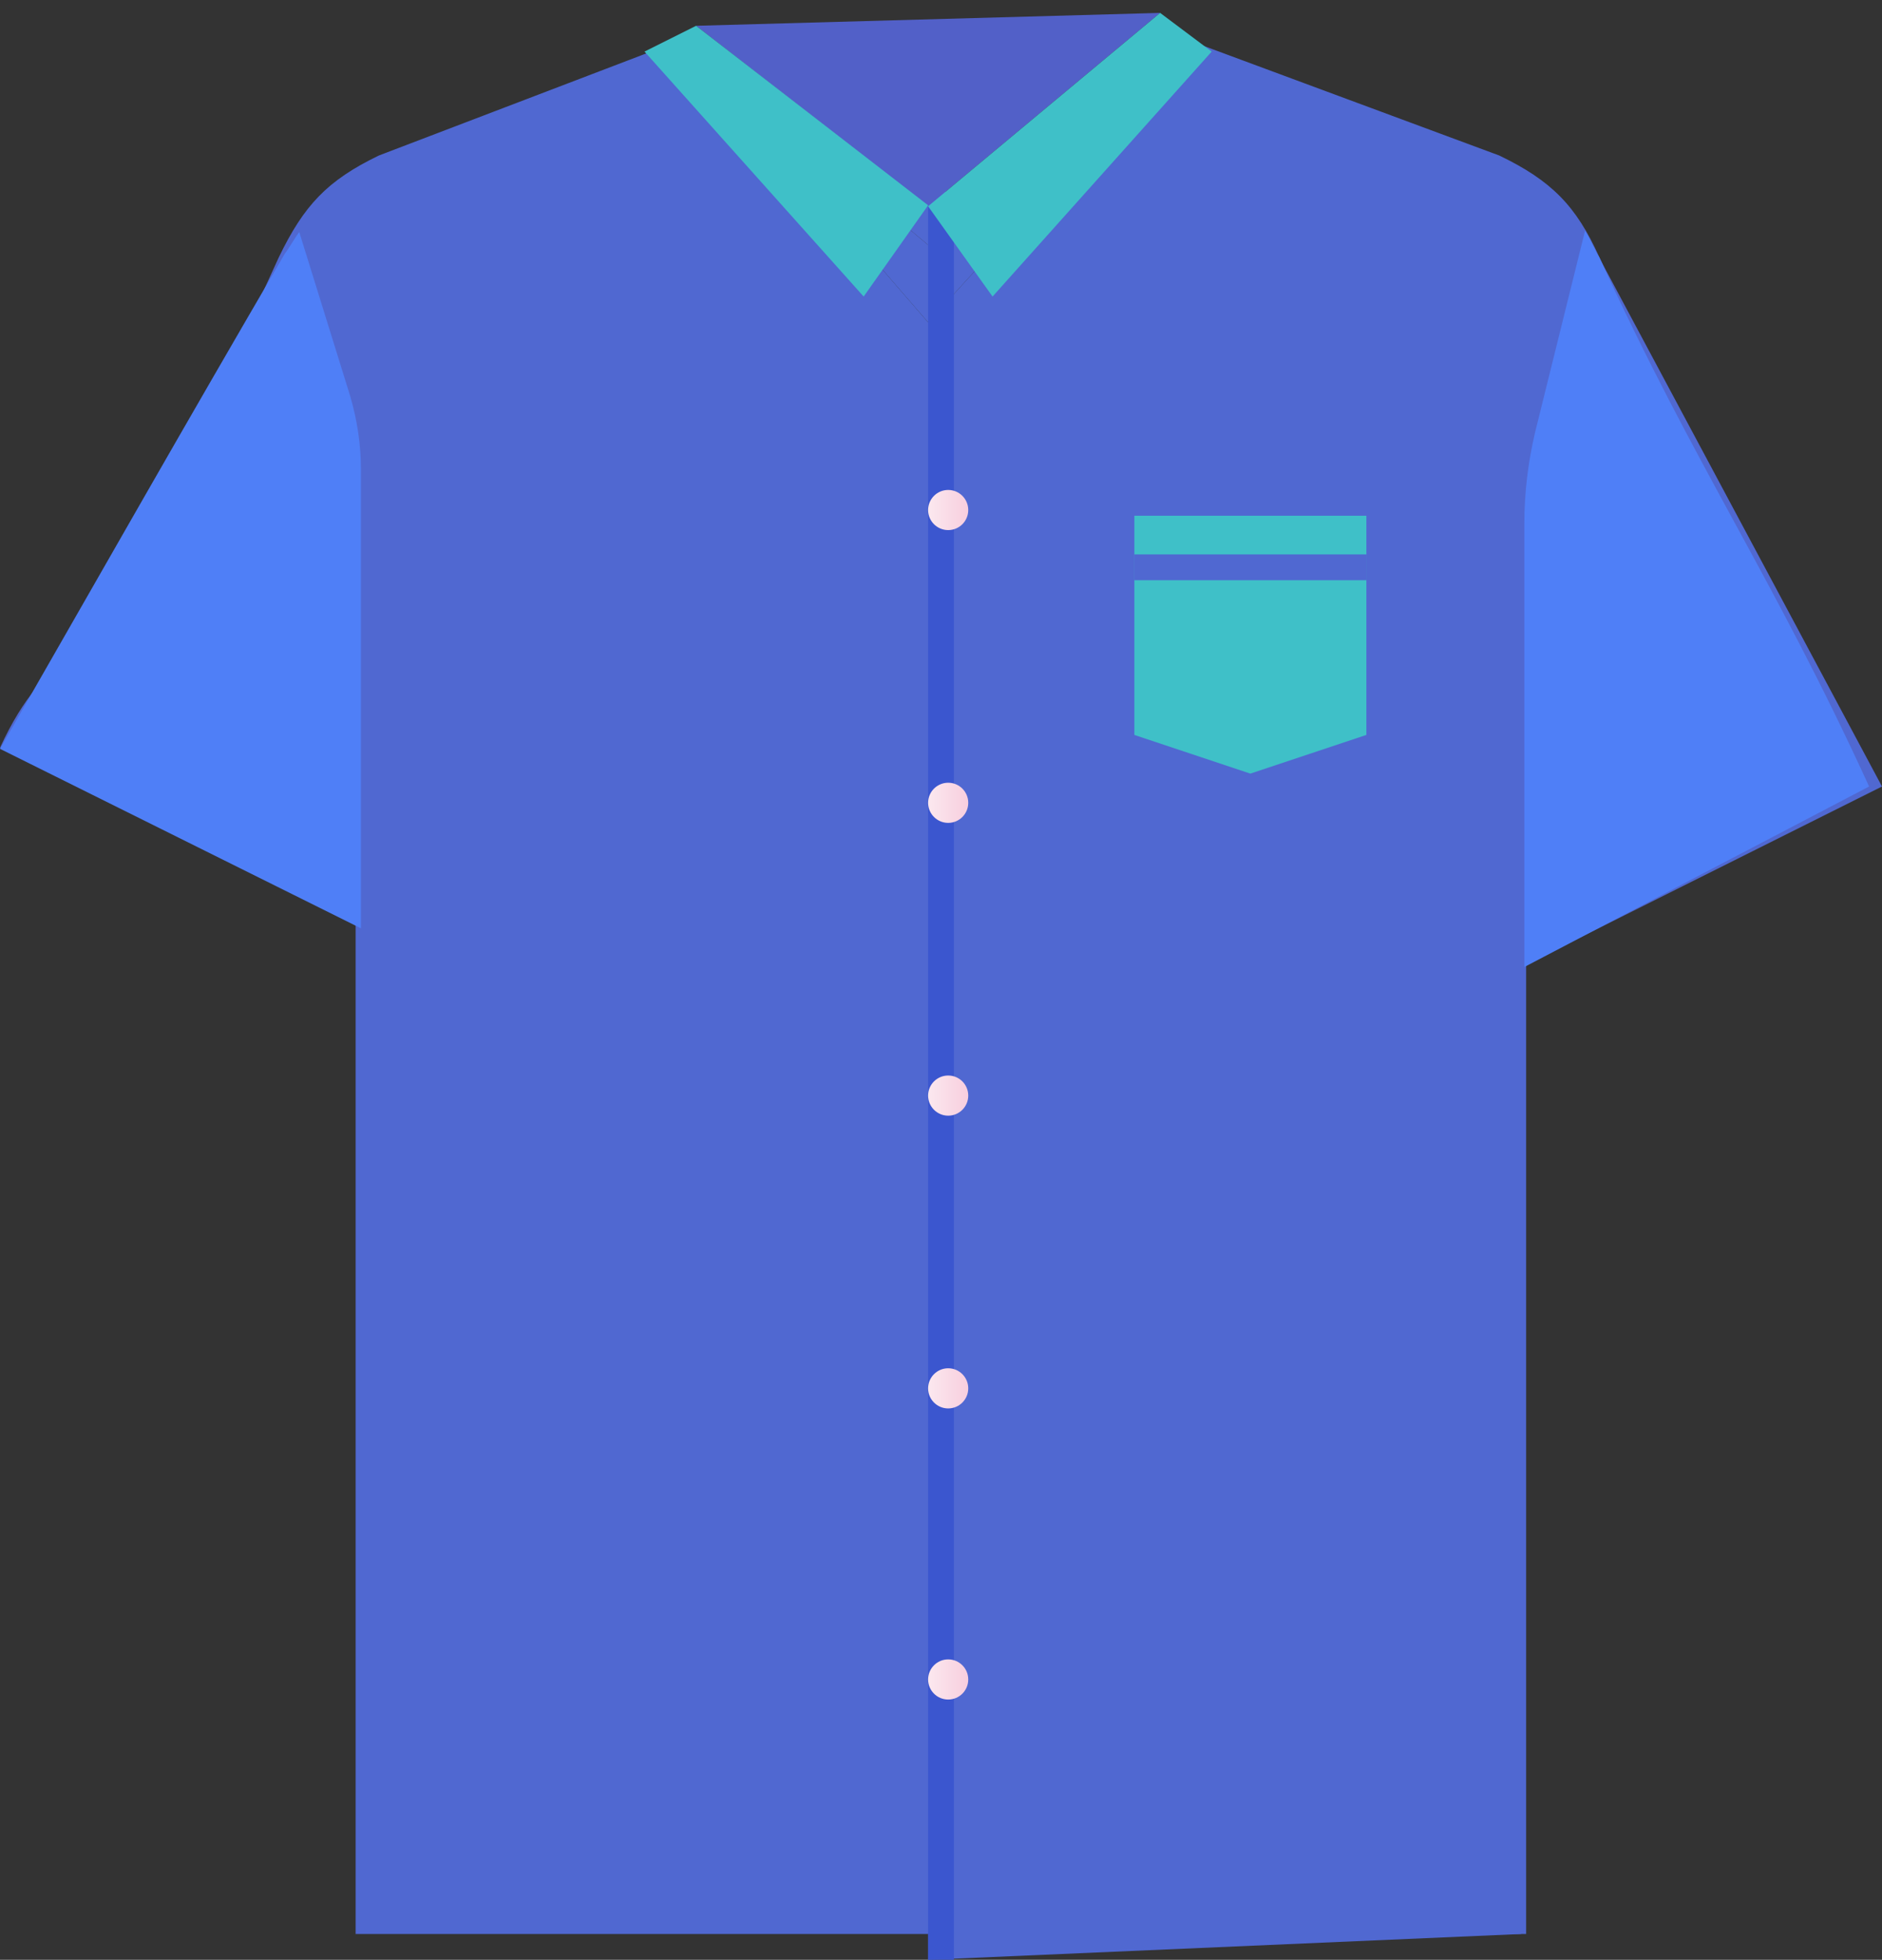 <svg width="73" height="76" viewBox="0 0 73 76" fill="none" xmlns="http://www.w3.org/2000/svg">
<rect x="0" y="0" width="73" height="76" fill="#333333" stroke="none"/>
<path fill-rule="evenodd" clip-rule="evenodd" d="M14.695 6.031L26.5 1.525C26.995 3.694 28.551 5.268 30.586 6.246L36 12.5L41.545 6.414C43.76 5.453 45.476 3.823 46 1.525L58.156 6.031C60.166 7.001 61.137 7.971 62.038 9.982C63.944 14.071 65.902 17.953 67.86 21.835C69.819 25.716 70.594 26.41 72.5 30.5L59.196 37V75H13.794V35.5L0 29C1.872 24.91 3.639 25.716 5.407 21.835C7.174 17.953 8.942 14.071 10.813 9.982C11.784 7.971 12.685 7.001 14.695 6.031ZM38.863 7.217C37 7.559 35.005 7.527 33.168 7.122L36 9.5L38.863 7.217Z" fill="#5068D1"/>
<path d="M26.5 1.525C26.995 3.694 28.551 5.268 30.586 6.246L26.5 1.525Z" fill="#5068D1"/>
<path d="M33.168 7.122L26.5 1.525L30.586 6.246C31.385 6.63 32.257 6.922 33.168 7.122Z" fill="#5068D1"/>
<path d="M41.545 6.414C43.76 5.453 45.476 3.823 46 1.525L41.545 6.414Z" fill="#5068D1"/>
<path d="M46 1.525L38.863 7.217C39.803 7.045 40.71 6.777 41.545 6.414L46 1.525Z" fill="#5068D1"/>
<path d="M30.586 6.246L36 12.5L41.545 6.414C40.71 6.777 39.803 7.045 38.863 7.217L36 9.5L33.168 7.122C32.257 6.922 31.385 6.63 30.586 6.246Z" fill="#5068D1"/>
<path d="M14 36V18.206C14 17.252 13.859 16.297 13.578 15.343L11.608 9C11.397 9.281 11.256 9.561 11.045 9.842C7.176 16.466 3.799 22.416 0 29.04L14 36Z" fill="#4F7FF7"/>
<path d="M36 76V14L61.5 9L73 30.5L59 37.5V75L36 76Z" fill="#5068D1"/>
<path d="M59.127 37.5V20.31C59.127 19.131 59.265 17.953 59.542 16.774L61.483 8.942C61.691 9.288 61.83 9.635 62.038 9.982C65.781 18.161 68.757 22.321 72.5 30.5L59.127 37.5Z" fill="#4F7FF7"/>
<path d="M44 20H53V28.5L48.5 30L44 28.5V20V20Z" fill="#3FC0C8"/>
<path d="M45 0.5L27 1L36 8L45 0.5Z" fill="#5260C8"/>
<line x1="36.5" y1="8" x2="36.5" y2="76" stroke="#3B56CF"/>
<path d="M36 8L45 0.5L47 2L38.5 11.5L36 8Z" fill="#3FC0C8"/>
<path d="M36 7.961L27 1L25 2L33.5 11.5L36 7.961Z" fill="#3FC0C8"/>
<path d="M36.779 20.557C37.209 20.557 37.557 20.209 37.557 19.779C37.557 19.349 37.209 19 36.779 19C36.349 19 36 19.349 36 19.779C36 20.209 36.349 20.557 36.779 20.557Z" fill="url(#paint0_linear_15133_7133)"/>
<path d="M36.779 31.911C37.209 31.911 37.557 31.562 37.557 31.132C37.557 30.702 37.209 30.354 36.779 30.354C36.349 30.354 36 30.702 36 31.132C36 31.562 36.349 31.911 36.779 31.911Z" fill="url(#paint1_linear_15133_7133)"/>
<path d="M36.779 43.265C37.209 43.265 37.557 42.916 37.557 42.486C37.557 42.056 37.209 41.708 36.779 41.708C36.349 41.708 36 42.056 36 42.486C36 42.916 36.349 43.265 36.779 43.265Z" fill="url(#paint2_linear_15133_7133)"/>
<path d="M36.779 54.618C37.209 54.618 37.557 54.27 37.557 53.84C37.557 53.41 37.209 53.061 36.779 53.061C36.349 53.061 36 53.41 36 53.84C36 54.27 36.349 54.618 36.779 54.618Z" fill="url(#paint3_linear_15133_7133)"/>
<path d="M36.779 65.907C37.209 65.907 37.557 65.559 37.557 65.129C37.557 64.699 37.209 64.35 36.779 64.35C36.349 64.35 36 64.699 36 65.129C36 65.559 36.349 65.907 36.779 65.907Z" fill="url(#paint4_linear_15133_7133)"/>
<path d="M44 22H53" stroke="#5068D1"/>
<defs>
<linearGradient id="paint0_linear_15133_7133" x1="36.011" y1="19.807" x2="37.56" y2="19.807" gradientUnits="userSpaceOnUse">
<stop offset="0.001" stop-color="#FBE8EF"/>
<stop offset="1" stop-color="#F8CEDE"/>
</linearGradient>
<linearGradient id="paint1_linear_15133_7133" x1="36.011" y1="31.142" x2="37.56" y2="31.142" gradientUnits="userSpaceOnUse">
<stop offset="0.001" stop-color="#FBE8EF"/>
<stop offset="1" stop-color="#F8CEDE"/>
</linearGradient>
<linearGradient id="paint2_linear_15133_7133" x1="36.011" y1="42.478" x2="37.56" y2="42.478" gradientUnits="userSpaceOnUse">
<stop offset="0.001" stop-color="#FBE8EF"/>
<stop offset="1" stop-color="#F8CEDE"/>
</linearGradient>
<linearGradient id="paint3_linear_15133_7133" x1="36.011" y1="53.813" x2="37.56" y2="53.813" gradientUnits="userSpaceOnUse">
<stop offset="0.001" stop-color="#FBE8EF"/>
<stop offset="1" stop-color="#F8CEDE"/>
</linearGradient>
<linearGradient id="paint4_linear_15133_7133" x1="36.011" y1="65.148" x2="37.56" y2="65.148" gradientUnits="userSpaceOnUse">
<stop offset="0.001" stop-color="#FBE8EF"/>
<stop offset="1" stop-color="#F8CEDE"/>
</linearGradient>
</defs>
</svg>
